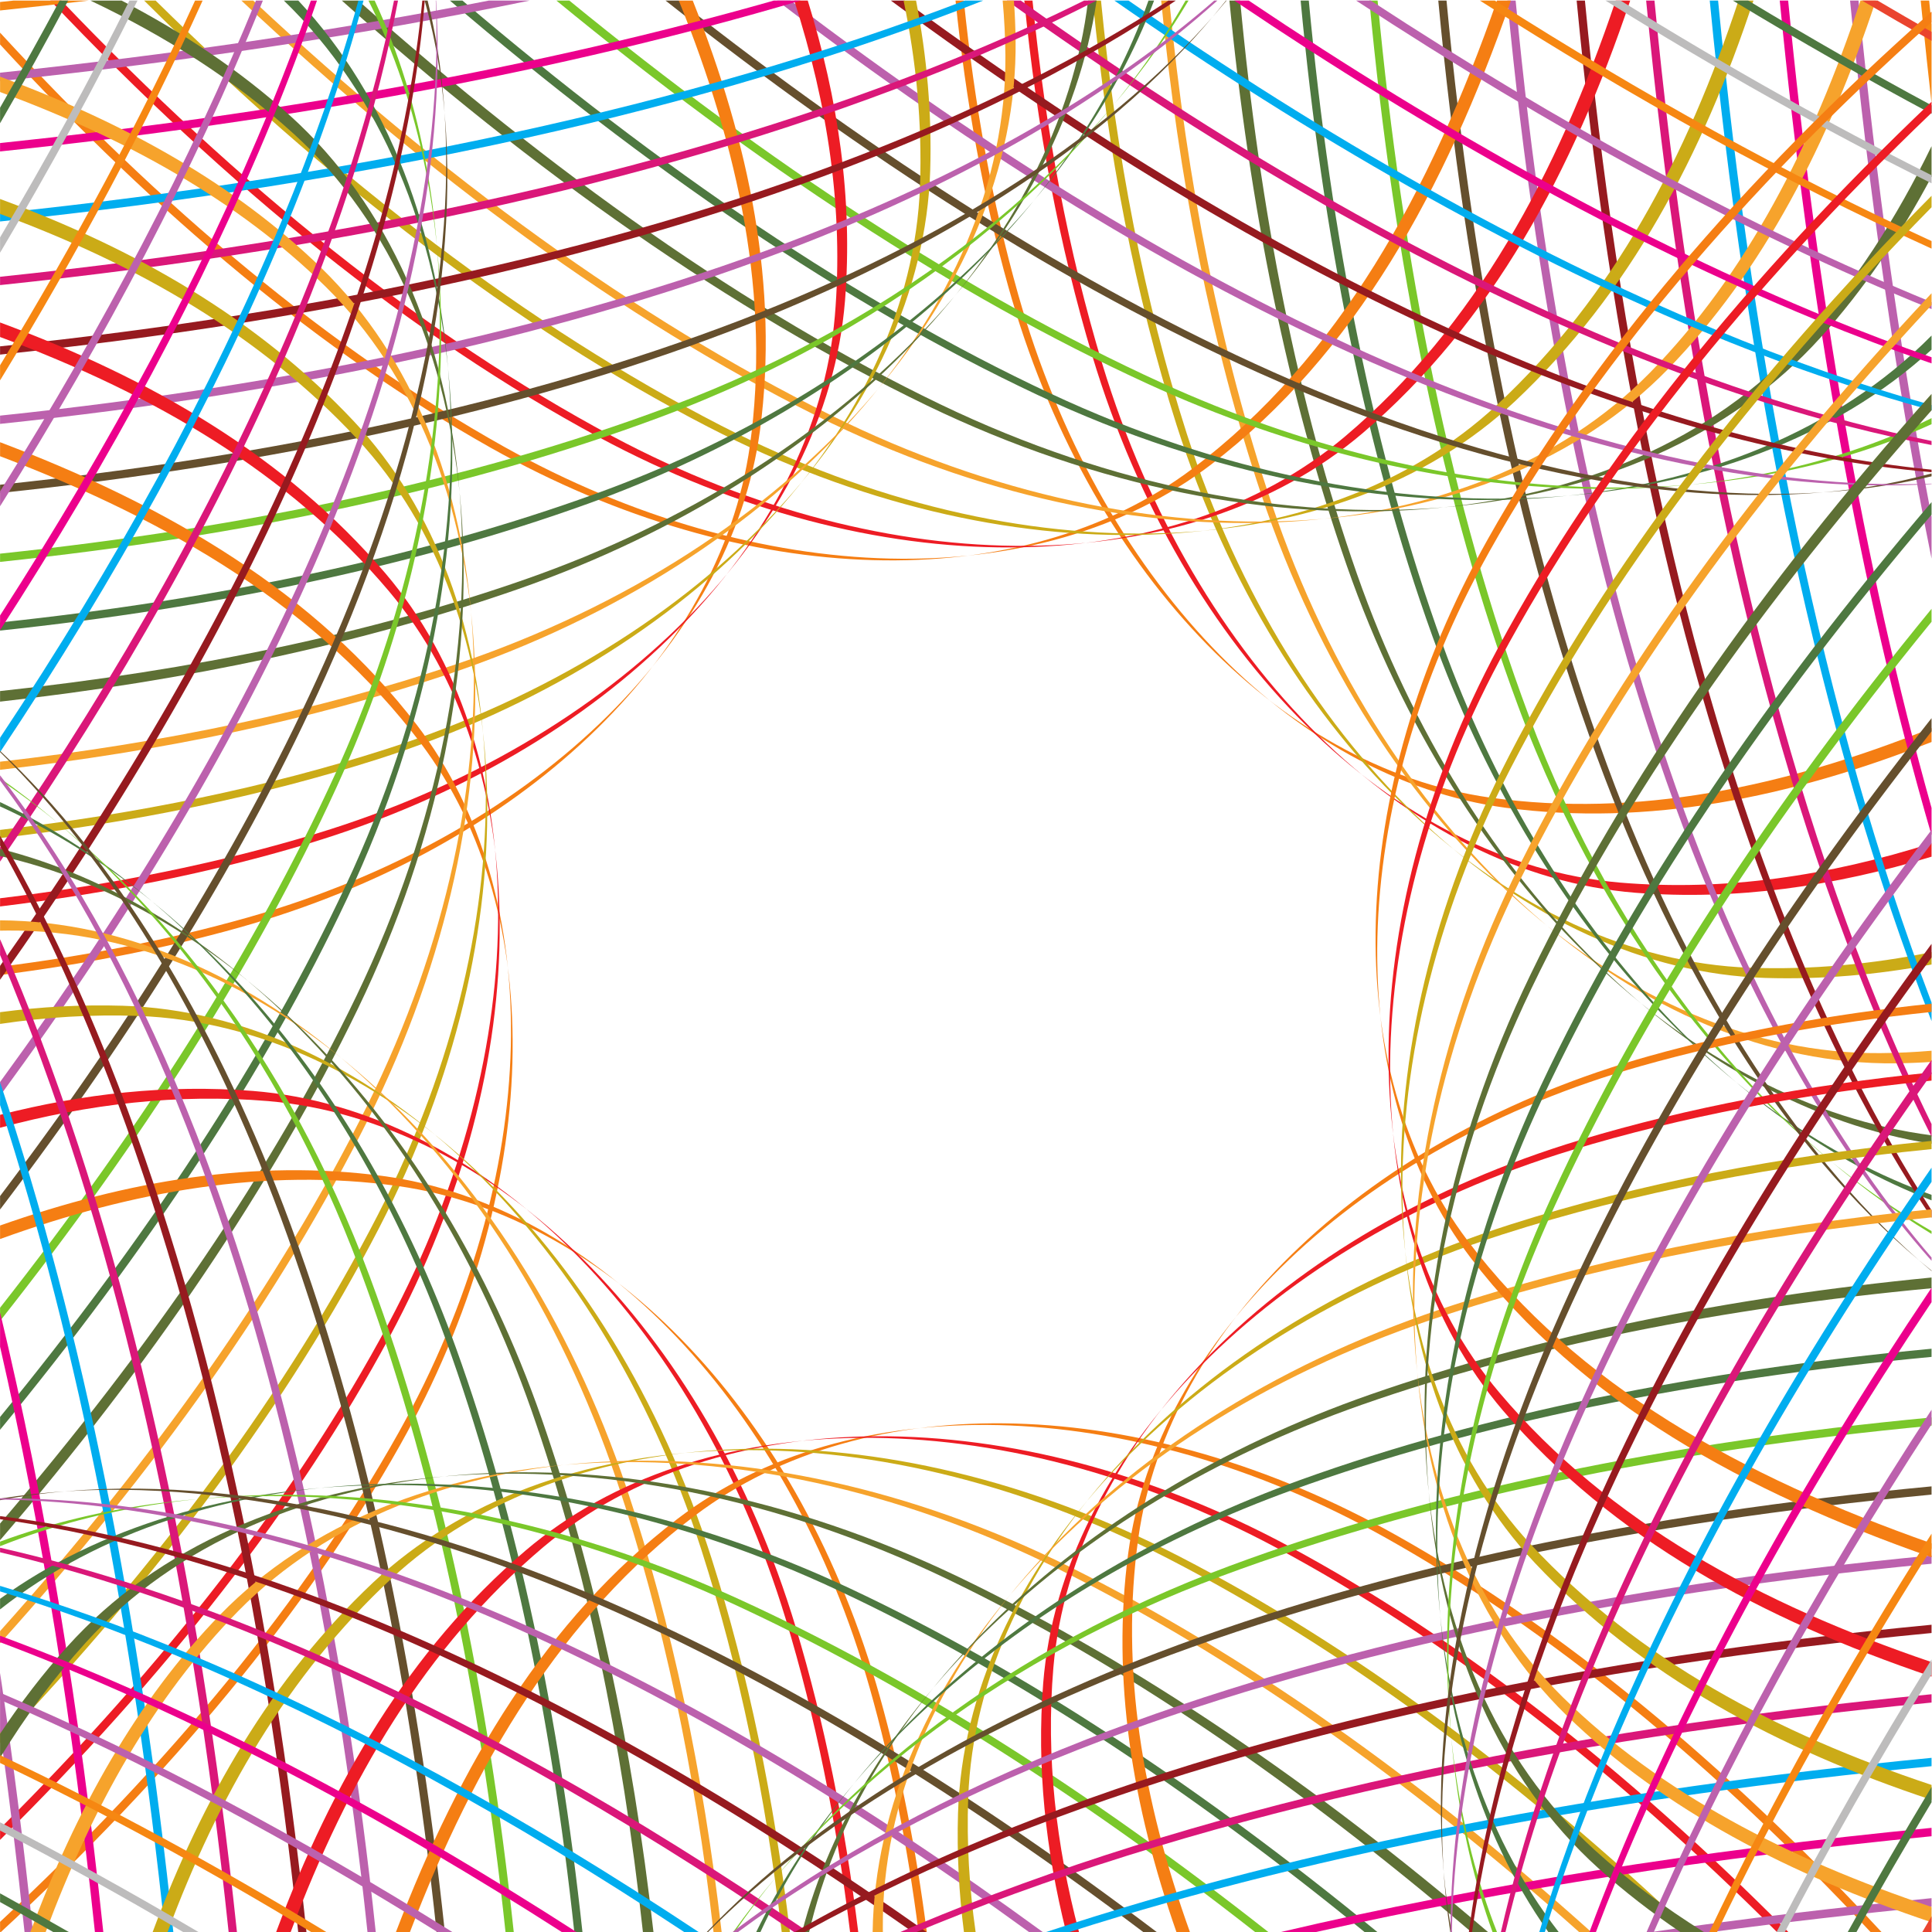 <?xml version="1.0" encoding="UTF-8" standalone="no"?>
<!-- Created with Inkscape (http://www.inkscape.org/) -->

<svg
   xmlns:dc="http://purl.org/dc/elements/1.1/"
   xmlns:cc="http://creativecommons.org/ns#"
   xmlns:rdf="http://www.w3.org/1999/02/22-rdf-syntax-ns#"
   xmlns:svg="http://www.w3.org/2000/svg"
   xmlns="http://www.w3.org/2000/svg"
   xmlns:sodipodi="http://sodipodi.sourceforge.net/DTD/sodipodi-0.dtd"
   xmlns:inkscape="http://www.inkscape.org/namespaces/inkscape"
   version="1.1"
   id="svg4172"
   xml:space="preserve"
   width="800"
   height="800"
   viewBox="0 0 800 800"
   sodipodi:docname="color-lines-background-2-svg.svg"
   inkscape:version="0.92.4 (5da689c313, 2019-01-14)"><defs
     id="defs4176"><clipPath
       clipPathUnits="userSpaceOnUse"
       id="clipPath4188"><path
         d="M 0,600 H 600 V 0 H 0 Z"
         id="path4186"
         inkscape:connector-curvature="0" /></clipPath></defs><sodipodi:namedview
     pagecolor="#ffffff"
     bordercolor="#666666"
     borderopacity="1"
     objecttolerance="10"
     gridtolerance="10"
     guidetolerance="10"
     inkscape:pageopacity="0"
     inkscape:pageshadow="2"
     inkscape:window-width="1920"
     inkscape:window-height="1018"
     id="namedview4174"
     showgrid="false"
     inkscape:zoom="0.76591743"
     inkscape:cx="413.55932"
     inkscape:cy="374.57627"
     inkscape:window-x="-8"
     inkscape:window-y="-8"
     inkscape:window-maximized="1"
     inkscape:current-layer="g4180" /><g
     id="g4180"
     inkscape:groupmode="layer"
     inkscape:label="abstract-1011-publicdomainvectors.org"
     transform="matrix(1.333,0,0,-1.333,0,800)"><g
       id="g4182"><g
         id="g4184"
         clip-path="url(#clipPath4188)"><path
           d="m 600.009,369.659 c -44.138,-17.339 -88.161,-26.262 -132.316,-20.426 -66.479,8.93 -126.4,71.301 -151.357,159.26 -8.036,28.485 -13.638,59.112 -16.935,91.486 h -2.576 c 3.214,-31.436 8.64,-61.202 16.401,-88.927 24.471,-87.25 83.675,-149.367 149.653,-158.668 45.616,-6.349 91.253,3.199 137.13,21.594 z"
           style="fill:#f57e13;fill-opacity:1;fill-rule:nonzero;stroke:none"
           id="path4190"
           inkscape:connector-curvature="0" /><path
           d="m 600.009,334.034 c -30.183,-9.207 -60.781,-13.645 -91.988,-11.206 -70.639,5.656 -137,70.185 -165.583,164.175 -10.536,34.787 -17.7,72.661 -21.708,112.976 h -2.545 c 3.92,-39.359 10.896,-76.364 21.127,-110.4 28.099,-93.282 93.734,-157.541 163.881,-163.592 32.81,-2.762 65.011,2.136 96.816,12.227 z"
           style="fill:#ed1c24;fill-opacity:1;fill-rule:nonzero;stroke:none"
           id="path4192"
           inkscape:connector-curvature="0" /><path
           d="m 600.009,300.536 c -16.896,-3.187 -34.071,-4.693 -51.572,-4.171 -74.746,2.363 -147.595,69.005 -179.773,169.047 -13.149,41.031 -21.927,86.205 -26.656,134.567 h -2.547 c 4.643,-47.395 13.227,-91.693 26.063,-131.979 31.737,-99.322 103.819,-165.715 178.068,-168.467 19.159,-0.678 37.945,1.095 56.417,4.856 z"
           style="fill:#cbab17;fill-opacity:1;fill-rule:nonzero;stroke:none"
           id="path4194"
           inkscape:connector-curvature="0" /><path
           d="m 600.009,270.281 c -3.69,-0.244 -7.38,-0.392 -11.071,-0.441 -78.789,-0.927 -158.141,67.777 -193.918,173.875 -15.874,47.229 -26.323,99.758 -31.796,156.264 h -2.525 c 5.389,-55.525 15.636,-107.169 31.162,-153.66 35.357,-105.374 113.921,-173.846 192.233,-173.307 5.304,0.045 10.61,0.295 15.915,0.741 z"
           style="fill:#f6a32c;fill-opacity:1;fill-rule:nonzero;stroke:none"
           id="path4196"
           inkscape:connector-curvature="0" /><path
           d="m 600.009,244.858 c -73.003,11.528 -143.849,78.196 -178.505,177.055 -18.352,52.421 -30.155,112.48 -36.268,178.066 h -3.337 c 6.139,-63.749 18.087,-122.795 36.43,-175.456 35.02,-100.331 107.506,-167.458 181.68,-177.045 z"
           style="fill:#5e7035;fill-opacity:1;fill-rule:nonzero;stroke:none"
           id="path4198"
           inkscape:connector-curvature="0" /><path
           d="m 600.009,227.279 c -62.722,24.215 -120.54,86.309 -151.904,172.73 -21.135,58.359 -34.643,125.902 -41.544,199.97 h -2.537 c 6.823,-73.046 20.125,-139.688 40.897,-197.351 31.769,-87.925 91.092,-150.63 155.088,-173.638 z"
           style="fill:#4e7840;fill-opacity:1;fill-rule:nonzero;stroke:none"
           id="path4200"
           inkscape:connector-curvature="0" /><path
           d="m 600.009,216.845 c -51.717,31.338 -97.65,87.536 -125.16,161.148 -23.956,64.278 -39.187,139.36 -46.918,221.986 h -2.559 C 432.995,518.38 448.01,444.197 471.644,380.63 499.635,305.455 546.941,248.476 600.009,217.729 Z"
           style="fill:#7ac72a;fill-opacity:1;fill-rule:nonzero;stroke:none"
           id="path4202"
           inkscape:connector-curvature="0" /><path
           d="m 600.009,205.31 c -40.38,33.833 -73.765,86.517 -98.295,150.563 -26.845,70.166 -43.8,152.84 -52.371,244.106 h -2.56 c 8.474,-90.226 25.202,-171.998 51.712,-241.454 25.119,-65.772 59.636,-119.51 101.514,-153.071 z"
           style="fill:#654f2d;fill-opacity:1;fill-rule:nonzero;stroke:none"
           id="path4204"
           inkscape:connector-curvature="0" /><path
           d="m 600.009,209.524 c -28.142,32.866 -52.177,75.275 -71.296,124.122 -29.75,76.043 -48.451,166.363 -57.902,266.333 h -2.568 c 9.346,-98.923 27.833,-188.329 57.234,-263.67 19.822,-50.738 44.966,-94.513 74.532,-127.808 z"
           style="fill:#bc61ad;fill-opacity:1;fill-rule:nonzero;stroke:none"
           id="path4206"
           inkscape:connector-curvature="0" /><path
           d="m 600.009,224.193 c -16.586,25.802 -31.38,55.113 -44.159,87.115 -32.702,81.918 -53.193,179.923 -63.516,288.671 h -2.57 c 10.239,-107.695 30.486,-204.781 62.832,-285.997 13.597,-34.106 29.49,-65.143 47.413,-92.119 z"
           style="fill:#961a1f;fill-opacity:1;fill-rule:nonzero;stroke:none"
           id="path4208"
           inkscape:connector-curvature="0" /><path
           d="m 600.009,250.989 c -5.946,12.152 -11.584,24.793 -16.902,37.872 -35.664,87.778 -57.916,193.528 -69.169,311.118 h -2.586 c 11.154,-116.525 33.208,-221.337 68.491,-308.426 6.278,-15.471 13.008,-30.328 20.166,-44.483 z"
           style="fill:#da1779;fill-opacity:1;fill-rule:nonzero;stroke:none"
           id="path4210"
           inkscape:connector-curvature="0" /><path
           d="m 600.009,282.957 c -35.221,90.064 -57.42,197.709 -68.901,317.022 h 2.593 c 11.227,-116.646 32.613,-222.214 66.308,-311.233 z"
           style="fill:#00adef;fill-opacity:1;fill-rule:nonzero;stroke:none"
           id="path4212"
           inkscape:connector-curvature="0" /><path
           d="m 600.009,340.69 c -22.652,77.767 -38.023,165.079 -47.153,259.289 h 2.609 c 8.792,-90.737 23.336,-175.119 44.544,-250.798 z"
           style="fill:#ec008c;fill-opacity:1;fill-rule:nonzero;stroke:none"
           id="path4214"
           inkscape:connector-curvature="0" /><path
           d="m 600.009,426.635 c -11.036,54.624 -19.388,112.621 -25.312,173.343 l 2.62,0.001 c 5.455,-55.907 12.952,-109.522 22.692,-160.341 z"
           style="fill:#bc61ad;fill-opacity:1;fill-rule:nonzero;stroke:none"
           id="path4216"
           inkscape:connector-curvature="0" /><path
           d="m 600.009,568.078 c -1.018,8.979 -1.983,18.019 -2.897,27.117 -0.16,1.594 -0.317,3.189 -0.474,4.784 h 2.632 c 0.183,-1.876 0.37,-3.752 0.558,-5.626 0.06,-0.594 0.12,-1.188 0.181,-1.781 z"
           style="fill:#f68712;fill-opacity:1;fill-rule:nonzero;stroke:none"
           id="path4218"
           inkscape:connector-curvature="0" /><path
           d="M 469.347,599.979 C 448.883,541.155 420.99,490.169 376.169,455.815 322.847,415.121 236.374,416.855 156.53,461.404 102.909,491.426 50.177,535.4 0.021,590.01 v -3.672 c 48.876,-53.096 100.236,-95.92 152.5,-125.323 78.999,-44.392 164.786,-46.452 218.016,-6.377 45.398,34.303 73.658,85.786 94.479,145.341 z"
           style="fill:#f57e13;fill-opacity:1;fill-rule:nonzero;stroke:none"
           id="path4220"
           inkscape:connector-curvature="0" /><path
           d="M 15.638,599.979 C 70.536,542.021 127.991,495.551 186.15,464.276 c 85.83,-46.091 177.68,-45.119 231.561,0.203 40.686,34.367 66.076,81.785 84.184,135.5 h 4.501 C 488.574,546.924 463.501,499.98 423.357,465.658 369.407,419.708 276.855,418.414 190.183,464.666 131.864,495.869 74.213,542.199 19.063,599.979 Z"
           style="fill:#ed1c24;fill-opacity:1;fill-rule:nonzero;stroke:none"
           id="path4222"
           inkscape:connector-curvature="0" /><path
           d="m 44.769,599.979 c 56.841,-56.461 115.798,-101.745 175.175,-132.427 92.672,-47.79 190.591,-43.769 245.039,6.786 36.206,33.733 59.106,77.247 75.06,125.641 h 4.64 C 528.956,552.193 506.334,509.137 470.647,475.523 416.125,424.341 317.487,419.953 223.993,467.941 164.494,498.563 105.381,543.703 48.334,599.979 Z"
           style="fill:#cbab17;fill-opacity:1;fill-rule:nonzero;stroke:none"
           id="path4224"
           inkscape:connector-curvature="0" /><path
           d="m 74.977,599.979 c 58.427,-54.928 118.59,-99.013 178.921,-129.136 99.512,-49.51 203.484,-42.375 258.476,13.38 30.132,30.639 50.697,70.899 65.566,115.756 h 4.765 C 568.028,555.681 547.726,515.886 518.043,485.406 462.988,429.038 358.295,421.512 257.973,471.235 197.526,501.271 137.242,545.223 78.651,599.979 Z"
           style="fill:#f6a32c;fill-opacity:1;fill-rule:nonzero;stroke:none"
           id="path4226"
           inkscape:connector-curvature="0" /><path
           d="M 600.009,545.266 C 590.341,527.046 578.98,510.244 565.543,495.312 509.999,433.773 399.238,423.033 292.116,474.545 232.434,503.276 171.655,546.274 111.285,599.979 h -5.106 c 59.673,-53.4 120.755,-96.306 181.847,-125.832 106.312,-51.3 216.344,-40.94 271.833,19.985 16.131,17.763 29.296,38.227 40.15,60.613 z"
           style="fill:#5e7035;fill-opacity:1;fill-rule:nonzero;stroke:none"
           id="path4228"
           inkscape:connector-curvature="0" /><path
           d="M 600.009,491.546 C 540.19,436.881 432.093,428.47 326.415,477.868 266.277,506.026 204.879,547.793 143.64,599.979 h -3.897 c 61.159,-52.35 122.489,-94.254 182.568,-122.511 108.324,-50.821 219.347,-40.518 277.698,18.452 z"
           style="fill:#4e7840;fill-opacity:1;fill-rule:nonzero;stroke:none"
           id="path4230"
           inkscape:connector-curvature="0" /><path
           d="m 600.009,468.384 c -63.571,-29 -151.873,-26.947 -239.116,12.825 -60.406,27.606 -122.189,68.154 -184.045,118.77 h -4.017 c 61.792,-50.81 123.539,-91.512 183.931,-119.17 89.203,-40.798 179.588,-41.936 243.247,-10.551 z"
           style="fill:#7ac72a;fill-opacity:1;fill-rule:nonzero;stroke:none"
           id="path4232"
           inkscape:connector-curvature="0" /><path
           d="m 600.009,452.19 c -4.415,-1.066 -8.892,-1.972 -13.422,-2.71 -55.727,-9.027 -122.325,4.422 -191.055,35.084 -60.515,27.023 -122.472,66.373 -184.699,115.415 h -4.097 c 62.193,-49.229 124.131,-88.735 184.645,-115.815 68.282,-30.541 134.463,-43.977 189.905,-35.127 6.354,1.023 12.6,2.377 18.723,4.04 z"
           style="fill:#654f2d;fill-opacity:1;fill-rule:nonzero;stroke:none"
           id="path4234"
           inkscape:connector-curvature="0" /><path
           d="m 600.009,449.91 c -51.278,-1.961 -109.635,11.769 -169.669,38.03 -60.452,26.452 -122.393,64.597 -184.769,112.039 h -4.188 c 62.368,-47.633 124.32,-85.923 184.785,-112.445 61.688,-27.031 121.606,-40.779 173.841,-37.751 z"
           style="fill:#bc61ad;fill-opacity:1;fill-rule:nonzero;stroke:none"
           id="path4236"
           inkscape:connector-curvature="0" /><path
           d="m 600.009,454.251 c -42.28,4.212 -87.961,17.025 -134.687,37.081 -60.253,25.871 -122.021,62.803 -184.346,108.647 h -4.246 c 62.338,-46.032 124.123,-83.117 184.403,-109.057 48.282,-20.757 95.446,-33.745 138.876,-37.451 z"
           style="fill:#961a1f;fill-opacity:1;fill-rule:nonzero;stroke:none"
           id="path4238"
           inkscape:connector-curvature="0" /><path
           d="m 600.009,463.168 c -32.052,6.528 -65.514,17.209 -99.538,31.565 -59.894,25.285 -121.303,61.017 -183.383,105.246 h -4.33 c 62.114,-44.409 123.569,-80.28 183.502,-105.651 35.52,-15.013 70.428,-26.004 103.749,-32.42 z"
           style="fill:#da1779;fill-opacity:1;fill-rule:nonzero;stroke:none"
           id="path4240"
           inkscape:connector-curvature="0" /><path
           d="m 600.009,472.719 c -23.374,6.331 -47.327,14.627 -71.569,24.726 -59.504,24.825 -120.526,59.597 -182.282,102.534 h 4.404 c 61.702,-42.75 122.662,-77.377 182.111,-102.123 22.778,-9.479 45.304,-17.369 67.336,-23.539 z"
           style="fill:#00adef;fill-opacity:1;fill-rule:nonzero;stroke:none"
           id="path4242"
           inkscape:connector-curvature="0" /><path
           d="m 600.009,487.27 c -11.94,4.092 -23.987,8.636 -36.105,13.613 -58.903,24.225 -119.3,57.787 -180.498,99.096 h 4.481 c 61.123,-41.119 121.44,-74.537 180.265,-98.685 10.684,-4.378 21.31,-8.421 31.857,-12.118 z"
           style="fill:#ec008c;fill-opacity:1;fill-rule:nonzero;stroke:none"
           id="path4244"
           inkscape:connector-curvature="0" /><path
           d="m 600.009,504.148 c -0.155,0.062 -0.308,0.125 -0.462,0.187 -58.18,23.605 -117.814,55.959 -178.295,95.644 h 4.545 c 59.072,-38.635 117.33,-70.301 174.212,-93.677 z"
           style="fill:#bc61ad;fill-opacity:1;fill-rule:nonzero;stroke:none"
           id="path4246"
           inkscape:connector-curvature="0" /><path
           d="m 600.009,522.921 c -46.032,20.893 -92.893,46.79 -140.31,77.058 h 4.622 c 45.831,-29.163 91.142,-54.255 135.688,-74.709 z"
           style="fill:#f68712;fill-opacity:1;fill-rule:nonzero;stroke:none"
           id="path4248"
           inkscape:connector-curvature="0" /><path
           d="m 600.009,543.205 c -33.403,16.582 -67.2,35.579 -101.301,56.774 h 4.684 c 32.507,-20.143 64.74,-38.294 96.617,-54.265 z"
           style="fill:#bdbcbc;fill-opacity:1;fill-rule:nonzero;stroke:none"
           id="path4250"
           inkscape:connector-curvature="0" /><path
           d="m 600.009,564.783 c -20.449,10.913 -41.034,22.66 -61.735,35.196 h 4.769 c 19.092,-11.528 38.086,-22.389 56.966,-32.544 z"
           style="fill:#4e7840;fill-opacity:1;fill-rule:nonzero;stroke:none"
           id="path4252"
           inkscape:connector-curvature="0" /><path
           d="m 600.009,587.475 c -7.188,4.073 -14.392,8.242 -21.609,12.504 h 4.832 c 5.602,-3.298 11.194,-6.539 16.777,-9.724 z"
           style="fill:#ea442f;fill-opacity:1;fill-rule:nonzero;stroke:none"
           id="path4254"
           inkscape:connector-curvature="0" /><path
           d="m 215.188,599.979 c 17.649,-44.54 26.789,-88.961 20.899,-133.516 C 227.158,399.984 164.787,340.064 76.827,315.107 52.684,308.296 27.001,303.234 0.021,299.842 v -2.567 c 26.05,3.298 50.874,8.182 74.246,14.725 87.251,24.468 149.368,83.672 158.671,149.649 6.404,46.014 -3.367,92.049 -22.079,138.33 z"
           style="fill:#f57e13;fill-opacity:1;fill-rule:nonzero;stroke:none"
           id="path4256"
           inkscape:connector-curvature="0" /><path
           d="m 250.918,599.979 c 9.458,-30.572 14.048,-61.569 11.576,-93.19 C 256.837,436.15 192.308,369.792 98.316,341.209 67.784,331.961 34.873,325.313 0.021,321.115 v -2.541 c 33.904,4.103 65.948,10.56 95.72,19.51 93.283,28.098 157.543,93.733 163.593,163.879 2.798,33.222 -2.26,65.821 -12.611,98.016 z"
           style="fill:#ed1c24;fill-opacity:1;fill-rule:nonzero;stroke:none"
           id="path4258"
           inkscape:connector-curvature="0" /><path
           d="m 284.557,599.979 c 3.344,-17.283 4.936,-34.857 4.4,-52.775 C 286.595,472.46 219.952,399.611 119.909,367.433 83.057,355.625 42.863,347.342 0.021,342.351 v -2.542 c 41.882,4.898 81.201,12.985 117.298,24.486 99.324,31.735 165.718,103.817 168.471,178.065 0.692,19.576 -1.174,38.761 -5.104,57.619 z"
           style="fill:#cbab17;fill-opacity:1;fill-rule:nonzero;stroke:none"
           id="path4260"
           inkscape:connector-curvature="0" /><path
           d="m 314.958,599.979 c 0.294,-4.091 0.47,-8.182 0.524,-12.274 C 316.411,508.918 247.704,429.567 141.605,393.791 98.491,379.301 50.962,369.332 0.021,363.54 v -2.521 c 49.964,5.699 96.612,15.464 138.981,29.613 105.374,35.356 173.848,113.918 173.311,192.228 -0.048,5.707 -0.336,11.413 -0.847,17.119 z"
           style="fill:#f6a32c;fill-opacity:1;fill-rule:nonzero;stroke:none"
           id="path4262"
           inkscape:connector-curvature="0" /><path
           d="M 340.649,599.979 C 329.668,526.553 262.812,455.12 163.408,420.274 114.923,403.299 59.904,391.928 0.021,385.481 v -3.284 c 58.148,6.495 112.181,17.976 160.776,34.902 100.875,35.208 168.185,108.29 177.199,182.88 z"
           style="fill:#5e7035;fill-opacity:1;fill-rule:nonzero;stroke:none"
           id="path4264"
           inkscape:connector-curvature="0" /><path
           d="M 358.504,599.979 C 334.621,536.796 272.286,478.439 185.311,446.875 130.831,427.145 68.346,414.062 0.021,406.795 v -2.532 c 67.308,7.181 128.894,20.056 182.67,39.427 88.479,31.969 151.419,91.836 174.07,156.289 z"
           style="fill:#4e7840;fill-opacity:1;fill-rule:nonzero;stroke:none"
           id="path4266"
           inkscape:connector-curvature="0" /><path
           d="M 369.204,599.979 C 338.011,547.773 281.512,501.341 207.328,473.617 146.877,451.089 76.872,436.277 0.021,428.163 v -2.56 c 75.828,8.005 144.935,22.602 204.669,44.81 75.746,28.202 133.016,76.012 163.598,129.566 z"
           style="fill:#7ac72a;fill-opacity:1;fill-rule:nonzero;stroke:none"
           id="path4268"
           inkscape:connector-curvature="0" /><path
           d="M 381.014,599.979 C 347.224,559.058 294.13,525.254 229.449,500.481 163.064,475.085 85.482,458.54 0.021,449.572 v -2.56 c 84.425,8.867 161.105,25.189 226.776,50.253 66.401,25.358 120.539,60.295 154.031,102.714 z"
           style="fill:#654f2d;fill-opacity:1;fill-rule:nonzero;stroke:none"
           id="path4270"
           inkscape:connector-curvature="0" /><path
           d="M 377.196,599.979 C 344.14,571.319 301.219,546.871 251.675,527.481 179.372,499.195 94.161,480.898 0.021,471.042 v -2.567 c 93.097,9.747 177.395,27.832 248.993,55.771 51.424,20.089 95.697,45.647 129.154,75.733 z"
           style="fill:#bc61ad;fill-opacity:1;fill-rule:nonzero;stroke:none"
           id="path4272"
           inkscape:connector-curvature="0" /><path
           d="m 362.988,599.979 c -26.25,-17.074 -56.2,-32.274 -88.974,-45.363 C 195.8,523.395 102.917,503.303 0.021,492.565 v -2.567 c 101.845,10.647 193.81,30.497 271.318,61.366 34.868,13.901 66.53,30.2 93.922,48.615 z"
           style="fill:#961a1f;fill-opacity:1;fill-rule:nonzero;stroke:none"
           id="path4274"
           inkscape:connector-curvature="0" /><path
           d="M 336.776,599.979 C 323.879,593.59 310.42,587.55 296.461,581.875 212.351,547.701 111.739,525.844 0.021,514.175 v -2.586 c 110.655,11.569 210.333,33.226 293.749,67.022 16.334,6.629 31.984,13.761 46.846,21.368 z"
           style="fill:#da1779;fill-opacity:1;fill-rule:nonzero;stroke:none"
           id="path4276"
           inkscape:connector-curvature="0" /><path
           d="M 305.427,599.979 C 218.436,565.524 114.833,543.35 0.021,531.35 v 2.592 c 112.202,11.72 213.769,33.08 299.713,66.037 z"
           style="fill:#00adef;fill-opacity:1;fill-rule:nonzero;stroke:none"
           id="path4278"
           inkscape:connector-curvature="0" /><path
           d="M 248.73,599.979 C 173.975,577.863 90.277,562.55 0.021,553.103 v 2.607 c 86.862,9.086 167.69,23.568 240.38,44.269 z"
           style="fill:#ec008c;fill-opacity:1;fill-rule:nonzero;stroke:none"
           id="path4280"
           inkscape:connector-curvature="0" /><path
           d="M 164.572,599.979 C 112.631,589.254 57.592,580.986 0.021,574.951 v 2.619 c 52.889,5.542 103.656,12.954 151.865,22.409 z"
           style="fill:#bc61ad;fill-opacity:1;fill-rule:nonzero;stroke:none"
           id="path4282"
           inkscape:connector-curvature="0" /><path
           d="M 27.622,599.979 C 18.485,598.897 9.284,597.87 0.021,596.896 v 2.632 c 1.421,0.149 2.84,0.3 4.259,0.451 z"
           style="fill:#f68712;fill-opacity:1;fill-rule:nonzero;stroke:none"
           id="path4284"
           inkscape:connector-curvature="0" /><path
           d="m 0.285,0 c 52.494,48.516 94.858,99.46 124.02,151.295 44.393,78.998 46.453,164.784 6.377,218.014 C 99.23,410.932 53.337,438.148 0.021,458.432 v 4.353 C 52.629,442.837 98.042,415.987 129.505,374.939 170.2,321.619 168.467,235.146 123.917,155.303 94.762,103.234 52.451,52.005 0.021,3.156 V 0 Z"
           style="fill:#f57e13;fill-opacity:1;fill-rule:nonzero;stroke:none"
           id="path4286"
           inkscape:connector-curvature="0" /><path
           d="m 0.021,28.618 c 51.15,50.57 92.436,103.144 121.024,156.306 46.092,85.829 45.12,177.679 -0.205,231.556 -31.2,36.938 -73.158,61.267 -120.819,78.986 v 4.515 c 47.022,-17.446 88.52,-41.455 119.641,-77.855 45.95,-53.948 47.244,-146.498 0.993,-233.17 C 92.141,135.663 50.994,82.928 0.021,32.151 Z"
           style="fill:#ed1c24;fill-opacity:1;fill-rule:nonzero;stroke:none"
           id="path4288"
           inkscape:connector-curvature="0" /><path
           d="m 0.021,58.638 c 49.658,52.155 89.772,105.943 117.747,160.079 47.791,92.671 43.769,190.59 -6.785,245.035 -30.286,32.506 -68.456,54.286 -110.962,69.943 v 4.644 c 41.917,-15.438 79.64,-36.93 109.775,-68.922 51.183,-54.522 55.572,-153.158 7.583,-246.65 C 89.468,168.534 49.495,114.625 0.021,62.308 Z"
           style="fill:#cbab17;fill-opacity:1;fill-rule:nonzero;stroke:none"
           id="path4290"
           inkscape:connector-curvature="0" /><path
           d="m 0.021,89.698 c 48.132,53.399 87.065,108.116 114.456,162.973 49.51,99.511 42.374,203.479 -13.38,258.473 C 73.84,537.948 38.969,557.183 0.021,571.57 v 4.764 C 38.418,562.14 72.84,543.175 99.914,516.811 156.282,461.757 163.809,357.064 114.084,256.744 86.781,201.802 47.982,146.991 0.021,93.468 Z"
           style="fill:#f6a32c;fill-opacity:1;fill-rule:nonzero;stroke:none"
           id="path4292"
           inkscape:connector-curvature="0" /><path
           d="m 37.762,599.979 c 19.103,-9.924 36.689,-21.668 52.245,-35.666 61.541,-55.545 72.279,-166.304 20.767,-273.425 -26.063,-54.14 -63.866,-109.18 -110.753,-164 v -5.183 c 46.615,54.328 84.382,109.706 111.152,165.093 51.301,106.309 40.94,216.341 -19.985,271.829 -18.426,16.732 -39.758,30.272 -63.124,41.352 z"
           style="fill:#5e7035;fill-opacity:1;fill-rule:nonzero;stroke:none"
           id="path4294"
           inkscape:connector-curvature="0" /><path
           d="M 92.661,599.979 C 148.323,540.417 157.183,431.575 107.452,325.186 81.985,270.8 45.389,215.382 0.021,159.983 v -3.975 c 45.533,55.346 82.267,110.723 107.83,165.075 51.173,109.071 40.374,220.878 -19.682,278.896 z"
           style="fill:#4e7840;fill-opacity:1;fill-rule:nonzero;stroke:none"
           id="path4296"
           inkscape:connector-curvature="0" /><path
           d="M 116.381,599.979 C 145.961,536.324 144.135,447.458 104.11,359.665 79.228,305.218 43.829,249.651 0.021,193.923 v -4.108 c 44.002,55.701 79.55,111.261 104.49,165.718 41.056,89.765 41.949,180.727 9.952,244.446 z"
           style="fill:#7ac72a;fill-opacity:1;fill-rule:nonzero;stroke:none"
           id="path4298"
           inkscape:connector-curvature="0" /><path
           d="m 132.834,599.979 c 1.196,-4.805 2.201,-9.682 3.005,-14.625 9.029,-55.726 -4.42,-122.322 -35.084,-191.053 C 76.484,339.952 42.27,284.438 0.021,228.611 v -4.179 c 42.437,55.824 76.801,111.347 101.135,165.719 30.541,68.281 43.977,134.461 35.127,189.903 -1.09,6.77 -2.555,13.418 -4.371,19.925 z"
           style="fill:#654f2d;fill-opacity:1;fill-rule:nonzero;stroke:none"
           id="path4300"
           inkscape:connector-curvature="0" /><path
           d="M 135.361,599.979 C 137.586,548.412 123.847,489.612 97.38,429.11 73.714,375.028 40.689,319.754 0.021,264.041 v -4.27 c 40.857,55.736 74.026,111.047 97.766,165.169 27.237,62.16 40.989,122.522 37.677,175.039 z"
           style="fill:#bc61ad;fill-opacity:1;fill-rule:nonzero;stroke:none"
           id="path4302"
           inkscape:connector-curvature="0" /><path
           d="M 131.187,599.979 C 127.099,557.365 114.234,511.26 93.988,464.091 70.938,410.413 39.109,355.53 0.021,300.122 v -4.324 c 39.275,55.448 71.253,110.372 94.376,164.103 20.95,48.728 33.985,96.318 37.552,140.078 z"
           style="fill:#961a1f;fill-opacity:1;fill-rule:nonzero;stroke:none"
           id="path4304"
           inkscape:connector-curvature="0" /><path
           d="M 122.395,599.979 C 115.89,567.563 105.123,533.689 90.585,499.241 68.162,446.124 37.519,391.813 0.021,336.903 v -4.407 c 37.677,54.974 68.458,109.353 90.97,162.532 15.195,35.948 26.269,71.267 32.651,104.951 z"
           style="fill:#da1779;fill-opacity:1;fill-rule:nonzero;stroke:none"
           id="path4306"
           inkscape:connector-curvature="0" /><path
           d="M 112.924,599.979 C 106.554,576.225 98.147,551.866 87.875,527.209 65.943,474.643 36.25,420.893 0.021,366.498 v 4.48 c 36.043,54.312 65.595,107.976 87.442,160.464 9.652,23.193 17.656,46.123 23.875,68.537 z"
           style="fill:#00adef;fill-opacity:1;fill-rule:nonzero;stroke:none"
           id="path4308"
           inkscape:connector-curvature="0" /><path
           d="M 98.461,599.979 C 94.263,587.646 89.581,575.198 84.437,562.673 63.148,510.912 34.65,457.998 0.021,404.4 v 4.558 c 34.441,53.496 62.797,106.305 84.004,157.963 4.545,11.089 8.729,22.117 12.538,33.058 z"
           style="fill:#ec008c;fill-opacity:1;fill-rule:nonzero;stroke:none"
           id="path4310"
           inkscape:connector-curvature="0" /><path
           d="M 81.658,599.979 C 81.435,599.424 81.21,598.87 80.985,598.314 60.361,547.483 33.057,495.541 0.021,442.894 v 4.621 c 32.29,51.631 59.083,102.579 79.49,152.464 z"
           style="fill:#bc61ad;fill-opacity:1;fill-rule:nonzero;stroke:none"
           id="path4312"
           inkscape:connector-curvature="0" /><path
           d="M 62.942,599.979 C 45.402,561.186 24.302,521.802 0.021,481.991 v 4.697 c 23.225,38.205 43.529,76.017 60.58,113.291 z"
           style="fill:#f68712;fill-opacity:1;fill-rule:nonzero;stroke:none"
           id="path4314"
           inkscape:connector-curvature="0" /><path
           d="M 42.709,599.979 C 29.9,574.092 15.636,547.966 0.021,521.646 v 4.759 c 14.611,24.709 28.035,49.246 40.186,73.574 z"
           style="fill:#bdbcbc;fill-opacity:1;fill-rule:nonzero;stroke:none"
           id="path4316"
           inkscape:connector-curvature="0" /><path
           d="M 21.178,599.979 C 14.441,587.324 7.386,574.615 0.021,561.86 v 4.842 c 6.407,11.13 12.579,22.224 18.51,33.277 z"
           style="fill:#4e7840;fill-opacity:1;fill-rule:nonzero;stroke:none"
           id="path4318"
           inkscape:connector-curvature="0" /><path
           d="m 287.894,0 c -3.295,25.611 -8.128,50.03 -14.57,73.042 -24.47,87.25 -83.675,149.367 -149.653,158.669 -41.146,5.727 -82.309,-1.481 -123.65,-16.449 v 4.2 c 39.625,13.976 79.178,20.641 118.836,15.397 66.48,-8.927 126.4,-71.297 151.357,-159.257 6.71,-23.785 11.723,-49.06 15.114,-75.602 z"
           style="fill:#f57e13;fill-opacity:1;fill-rule:nonzero;stroke:none"
           id="path4320"
           inkscape:connector-curvature="0" /><path
           d="m 266.602,0 c -4.11,33.46 -10.52,65.098 -19.364,94.516 C 219.14,187.798 153.504,252.057 83.357,258.105 55.174,260.479 27.44,257.199 0.021,249.831 v 4.01 c 25.808,6.595 51.938,9.504 78.51,7.426 C 149.17,255.609 215.529,191.08 244.112,97.091 253.254,66.911 259.856,34.406 264.061,0 Z"
           style="fill:#ed1c24;fill-opacity:1;fill-rule:nonzero;stroke:none"
           id="path4322"
           inkscape:connector-curvature="0" /><path
           d="M 245.372,0 C 240.46,41.432 232.417,80.342 221.026,116.094 189.29,215.415 117.208,281.81 42.959,284.563 28.44,285.075 14.136,284.182 0.021,282.083 v 3.646 c 12.533,1.671 25.225,2.384 38.094,2 C 112.859,285.366 185.71,218.724 217.887,118.683 229.585,82.178 237.824,42.392 242.83,0 Z"
           style="fill:#cbab17;fill-opacity:1;fill-rule:nonzero;stroke:none"
           id="path4324"
           inkscape:connector-curvature="0" /><path
           d="M 224.165,0 C 218.446,49.51 208.725,95.748 194.689,137.775 159.333,243.149 80.769,311.621 2.457,311.084 1.645,311.077 0.833,311.065 0.021,311.049 v 3.213 C 78.013,313.779 156.118,245.396 191.531,140.38 205.907,97.606 215.833,50.485 221.645,0 Z"
           style="fill:#f6a32c;fill-opacity:1;fill-rule:nonzero;stroke:none"
           id="path4326"
           inkscape:connector-curvature="0" /><path
           d="M 202.989,0 C 196.471,57.691 185.031,111.313 168.22,159.572 135.328,253.812 69.375,318.758 0.021,334.241 v 2.238 C 68.148,319.361 132.529,254.941 165.047,162.182 181.908,114.023 193.24,59.416 199.71,0 Z"
           style="fill:#5e7035;fill-opacity:1;fill-rule:nonzero;stroke:none"
           id="path4328"
           inkscape:connector-curvature="0" /><path
           d="M 180.929,0 C 173.723,66.838 160.886,128.01 141.63,181.464 112.103,263.183 58.778,323.114 0.021,349.642 v 1.352 C 57.461,323.522 109.341,264.275 138.445,184.083 158.061,129.925 171.105,67.855 178.397,0 Z"
           style="fill:#4e7840;fill-opacity:1;fill-rule:nonzero;stroke:none"
           id="path4330"
           inkscape:connector-curvature="0" /><path
           d="M 159.59,0 C 151.558,75.354 136.997,144.046 114.908,203.465 89.31,272.212 47.559,325.741 0.021,357.908 v 0.519 C 46.182,325.911 86.606,273.252 111.702,206.103 134.113,145.967 148.888,76.378 157.03,0 Z"
           style="fill:#7ac72a;fill-opacity:1;fill-rule:nonzero;stroke:none"
           id="path4332"
           inkscape:connector-curvature="0" /><path
           d="M 138.181,0 C 129.285,83.95 113,160.212 88.055,225.57 65.685,284.144 35.86,333.178 0.021,366.911 v -0.367 C 34.388,332.845 63.092,284.998 84.837,228.222 110.116,162.149 126.625,84.986 135.622,0 Z"
           style="fill:#654f2d;fill-opacity:1;fill-rule:nonzero;stroke:none"
           id="path4334"
           inkscape:connector-curvature="0" /><path
           d="M 116.719,0 C 106.941,92.619 88.892,176.499 61.073,247.786 44.337,290.628 23.805,328.506 0.021,359.301 v -1.613 C 22.417,327.657 41.847,291.305 57.837,250.449 86.004,178.455 104.266,93.663 114.151,0 Z"
           style="fill:#bc61ad;fill-opacity:1;fill-rule:nonzero;stroke:none"
           id="path4336"
           inkscape:connector-curvature="0" /><path
           d="M 95.195,0 C 84.518,101.365 64.704,192.91 33.955,270.112 23.87,295.406 12.522,319.015 0.021,340.529 v -3.061 C 11.238,317.508 21.493,295.846 30.702,272.785 61.803,194.878 81.859,102.416 92.628,0 Z"
           style="fill:#961a1f;fill-opacity:1;fill-rule:nonzero;stroke:none"
           id="path4338"
           inkscape:connector-curvature="0" /><path
           d="M 73.603,0 C 62.004,110.173 40.381,209.428 6.708,292.542 4.532,297.901 2.303,303.188 0.021,308.397 v -4.911 c 1.154,-2.731 2.295,-5.482 3.422,-8.253 C 37.495,211.425 59.318,111.236 71.018,0.001 Z"
           style="fill:#da1779;fill-opacity:1;fill-rule:nonzero;stroke:none"
           id="path4340"
           inkscape:connector-curvature="0" /><path
           d="M 51.25,0 C 41.356,94.109 24.665,180.715 0.021,256.864 v 7.089 C 26.11,186.202 43.625,97.124 53.843,0 Z"
           style="fill:#00adef;fill-opacity:1;fill-rule:nonzero;stroke:none"
           id="path4342"
           inkscape:connector-curvature="0" /><path
           d="M 29.481,0 C 22.726,64.195 13.016,125.084 0.021,181.817 v 10.679 C 14.345,132.783 24.899,68.274 32.089,0 Z"
           style="fill:#ec008c;fill-opacity:1;fill-rule:nonzero;stroke:none"
           id="path4344"
           inkscape:connector-curvature="0" /><path
           d="M 7.622,0 C 5.392,21.162 2.862,41.983 0.021,62.436 V 80.479 C 3.951,54.269 7.351,27.423 10.242,0 Z"
           style="fill:#bc61ad;fill-opacity:1;fill-rule:nonzero;stroke:none"
           id="path4346"
           inkscape:connector-curvature="0" /><path
           d="M 584.458,0 C 536.203,52.06 485.557,94.093 434.029,123.08 355.031,167.473 269.244,169.531 216.013,129.456 174.703,98.242 147.583,52.803 127.347,0 h -4.354 c 19.901,52.098 46.653,97.057 87.388,128.279 53.323,40.695 139.796,38.96 219.64,-5.588 C 481.691,93.761 532.536,51.874 581.047,0 Z"
           style="fill:#f57e13;fill-opacity:1;fill-rule:nonzero;stroke:none"
           id="path4348"
           inkscape:connector-curvature="0" /><path
           d="M 555.515,0 C 505.311,50.594 453.145,91.455 400.4,119.818 314.57,165.91 222.72,164.938 168.84,119.615 132.212,88.677 107.982,47.163 90.302,0 c 0,0 -4.516,0 -4.516,0.001 17.41,46.525 41.318,87.58 77.407,118.436 53.95,45.949 146.502,47.243 233.176,0.993 C 449.241,91.14 501.564,50.416 551.974,0 Z"
           style="fill:#ed1c24;fill-opacity:1;fill-rule:nonzero;stroke:none"
           id="path4350"
           inkscape:connector-curvature="0" /><path
           d="M 525.421,0 C 473.662,49.102 420.307,88.794 366.607,116.543 273.934,164.332 176.016,160.312 121.567,109.757 89.369,79.758 67.694,42.022 52.069,0 h -4.644 c 15.406,41.436 36.793,78.725 68.478,108.57 54.522,51.183 153.16,55.572 246.654,7.584 C 416.349,88.47 469.824,48.918 521.743,0 Z"
           style="fill:#cbab17;fill-opacity:1;fill-rule:nonzero;stroke:none"
           id="path4352"
           inkscape:connector-curvature="0" /><path
           d="M 494.29,0 C 441.313,47.577 387.052,86.09 332.652,113.25 233.141,162.76 129.169,155.625 74.175,99.872 47.646,72.896 28.533,38.463 14.194,0 H 9.432 c 14.144,37.913 32.987,71.898 59.075,98.687 55.056,56.369 159.749,63.896 260.071,14.171 C 383.063,85.784 437.415,47.406 490.513,0 Z"
           style="fill:#f6a32c;fill-opacity:1;fill-rule:nonzero;stroke:none"
           id="path4354"
           inkscape:connector-curvature="0" /><path
           d="M 462.215,0 C 408.337,46.061 353.435,83.409 298.524,109.946 192.213,161.247 82.181,150.886 26.691,89.963 16.718,78.981 7.88,66.968 0.021,54.105 v 7.462 c 6.37,9.621 13.341,18.721 20.985,27.214 55.544,61.541 166.307,72.28 273.429,20.768 C 348.11,83.711 402.674,46.331 457.028,0 Z"
           style="fill:#5e7035;fill-opacity:1;fill-rule:nonzero;stroke:none"
           id="path4356"
           inkscape:connector-curvature="0" /><path
           d="M 427.85,0 C 372.991,44.977 318.112,81.287 264.24,106.626 163.757,153.769 60.952,148.315 0.021,100.211 v 3.296 c 61.705,44.61 161.954,48.602 260.115,2.72 C 314.041,80.985 368.959,44.812 423.868,0 Z"
           style="fill:#4e7840;fill-opacity:1;fill-rule:nonzero;stroke:none"
           id="path4358"
           inkscape:connector-curvature="0" /><path
           d="M 393.981,0 C 338.791,43.446 283.75,78.574 229.789,103.286 146.709,141.283 62.605,144.879 0.021,119.838 v 1.42 c 62.25,22.991 144.403,18.66 225.636,-18.374 C 279.605,78.231 334.652,43.253 389.868,0 Z"
           style="fill:#7ac72a;fill-opacity:1;fill-rule:nonzero;stroke:none"
           id="path4360"
           inkscape:connector-curvature="0" /><path
           d="M 359.308,0 C 304.017,41.883 249.029,75.827 195.17,99.93 126.888,130.472 60.707,143.906 5.265,135.058 3.508,134.775 1.76,134.467 0.021,134.134 v 0.489 c 55.715,9.01 122.29,-4.44 190.998,-35.093 C 244.854,75.489 299.829,41.695 355.119,0 Z"
           style="fill:#654f2d;fill-opacity:1;fill-rule:nonzero;stroke:none"
           id="path4362"
           inkscape:connector-curvature="0" /><path
           d="M 323.907,0 C 268.728,40.305 213.971,73.056 160.381,96.562 103.935,121.294 48.973,134.907 0.021,134.722 v -0.38 C 47.94,133.674 101.376,120.141 156.21,96.155 209.759,72.724 264.477,40.116 319.63,0 Z"
           style="fill:#bc61ad;fill-opacity:1;fill-rule:nonzero;stroke:none"
           id="path4364"
           inkscape:connector-curvature="0" /><path
           d="M 287.822,0 C 232.953,38.726 178.601,70.286 125.419,93.171 82.089,111.8 39.659,124.17 0.021,129.191 v -0.964 C 38.462,122.849 79.427,110.705 121.228,92.764 174.356,69.95 228.663,38.538 283.492,0 Z"
           style="fill:#961a1f;fill-opacity:1;fill-rule:nonzero;stroke:none"
           id="path4366"
           inkscape:connector-curvature="0" /><path
           d="M 251.067,0 C 196.69,37.13 142.904,67.494 90.292,89.767 59.531,102.768 29.23,112.753 0.021,119.362 v -1.405 C 27.931,111.351 56.797,101.717 86.081,89.36 138.627,67.177 192.344,36.95 246.654,0 Z"
           style="fill:#da1779;fill-opacity:1;fill-rule:nonzero;stroke:none"
           id="path4368"
           inkscape:connector-curvature="0" /><path
           d="M 212.526,0 C 158.833,35.498 105.78,64.634 53.878,86.238 35.724,93.793 17.731,100.337 0.021,105.807 v 1.718 C 19.093,101.803 38.507,94.816 58.11,86.649 110.095,64.962 163.236,35.683 217.013,0 Z"
           style="fill:#00adef;fill-opacity:1;fill-rule:nonzero;stroke:none"
           id="path4370"
           inkscape:connector-curvature="0" /><path
           d="M 174.489,0 C 121.635,33.899 69.454,61.841 18.398,82.801 12.252,85.319 6.125,87.728 0.021,90.021 V 92.03 C 7.528,89.264 15.073,86.322 22.646,83.211 73.806,62.172 126.094,34.087 179.054,0 Z"
           style="fill:#ec008c;fill-opacity:1;fill-rule:nonzero;stroke:none"
           id="path4372"
           inkscape:connector-curvature="0" /><path
           d="M 135.876,0 C 89.958,28.604 44.583,52.851 0.021,72.11 v 2.234 C 46.071,54.706 92.999,29.693 140.504,0 Z"
           style="fill:#bc61ad;fill-opacity:1;fill-rule:nonzero;stroke:none"
           id="path4374"
           inkscape:connector-curvature="0" /><path
           d="M 96.648,0 C 64.122,19.693 31.884,37.263 0.021,52.506 v 2.418 C 33.413,39.118 67.226,20.732 101.354,0 Z"
           style="fill:#f68712;fill-opacity:1;fill-rule:nonzero;stroke:none"
           id="path4376"
           inkscape:connector-curvature="0" /><path
           d="M 56.874,0 C 37.814,11.225 18.857,21.739 0.021,31.508 v 2.57 C 20.426,23.589 40.973,12.212 61.642,0 Z"
           style="fill:#bdbcbc;fill-opacity:1;fill-rule:nonzero;stroke:none"
           id="path4378"
           inkscape:connector-curvature="0" /><path
           d="M 16.521,0 C 11.011,3.157 5.512,6.259 0.021,9.301 v 2.708 C 7.122,8.104 14.238,4.101 21.37,0 Z"
           style="fill:#4e7840;fill-opacity:1;fill-rule:nonzero;stroke:none"
           id="path4380"
           inkscape:connector-curvature="0" /><path
           d="m 365.439,0 c -13.687,39.223 -20.165,78.375 -14.976,117.633 8.93,66.477 71.301,126.397 159.262,151.352 28.131,7.938 58.352,13.499 90.284,16.813 v 2.574 C 569.016,285.144 539.655,279.757 512.283,272.096 425.032,247.627 362.915,188.423 353.613,122.447 347.941,81.699 354.955,40.937 369.628,0 Z"
           style="fill:#f57e13;fill-opacity:1;fill-rule:nonzero;stroke:none"
           id="path4382"
           inkscape:connector-curvature="0" /><path
           d="m 331.178,0 c -6.379,25.417 -9.167,51.147 -7.121,77.306 5.656,70.638 70.185,136.995 164.176,165.579 34.442,10.432 71.909,17.557 111.776,21.587 v 2.546 C 561.098,263.075 524.5,256.138 490.81,246.012 397.527,217.911 333.267,152.279 327.217,82.133 324.879,54.362 328.028,27.027 335.171,0 Z"
           style="fill:#ed1c24;fill-opacity:1;fill-rule:nonzero;stroke:none"
           id="path4384"
           inkscape:connector-curvature="0" /><path
           d="m 299.435,0 c -1.558,12.143 -2.214,24.434 -1.841,36.891 2.361,74.741 69.006,147.592 169.049,179.769 40.691,13.038 85.457,21.779 133.366,26.537 v 2.546 C 553.066,241.073 509.176,232.526 469.231,219.799 369.908,188.063 303.514,115.982 300.761,41.733 300.262,27.627 301.092,13.725 303.065,0 Z"
           style="fill:#cbab17;fill-opacity:1;fill-rule:nonzero;stroke:none"
           id="path4386"
           inkscape:connector-curvature="0" /><path
           d="m 271.074,0 c 1.174,77.589 69.392,155.074 173.871,190.305 46.895,15.759 99.013,26.173 155.064,31.677 v 2.525 C 544.94,219.087 493.705,208.877 447.549,193.463 342.174,158.106 273.701,79.544 274.239,1.232 274.242,0.821 274.247,0.411 274.253,0 Z"
           style="fill:#f6a32c;fill-opacity:1;fill-rule:nonzero;stroke:none"
           id="path4388"
           inkscape:connector-curvature="0" /><path
           d="m 249.151,0 c 17.571,67.682 81.777,131.494 173.993,163.82 52.099,18.241 111.746,30.012 176.865,36.155 v 3.333 C 536.718,197.136 478.083,185.223 425.752,166.994 332.056,134.293 267.316,68.912 251.355,0 Z"
           style="fill:#5e7035;fill-opacity:1;fill-rule:nonzero;stroke:none"
           id="path4390"
           inkscape:connector-curvature="0" /><path
           d="m 234.909,0 c 27.72,56.961 86.697,108.318 166.33,137.218 58.043,21.022 125.172,34.499 198.77,41.431 v 2.537 C 527.432,174.33 461.206,161.062 403.859,140.405 322.698,111.079 263.027,58.28 236.228,0 Z"
           style="fill:#4e7840;fill-opacity:1;fill-rule:nonzero;stroke:none"
           id="path4392"
           inkscape:connector-curvature="0" /><path
           d="m 227.749,0 c 32.581,45.659 84.907,85.6 151.474,110.478 63.967,23.837 138.631,39.037 220.786,46.801 v 2.559 C 518.882,152.181 445.115,137.197 381.86,113.681 313.692,88.301 260.487,47.038 228.233,0 Z"
           style="fill:#7ac72a;fill-opacity:1;fill-rule:nonzero;stroke:none"
           id="path4394"
           inkscape:connector-curvature="0" /><path
           d="m 219.965,0 c 33.633,33.834 81.024,62.122 137.137,83.613 69.858,26.725 152.115,43.65 242.907,52.256 v 2.559 C 510.258,129.919 428.902,113.222 359.754,86.831 301.835,64.711 253.246,35.304 219.551,0 Z"
           style="fill:#654f2d;fill-opacity:1;fill-rule:nonzero;stroke:none"
           id="path4396"
           inkscape:connector-curvature="0" /><path
           d="m 229.258,0 c 29.714,21.889 65.493,40.91 105.617,56.613 75.74,29.63 165.642,48.301 265.134,57.787 v 2.568 C 501.563,107.587 412.574,89.13 337.536,59.85 295.419,43.396 258.099,23.273 227.589,0 Z"
           style="fill:#bc61ad;fill-opacity:1;fill-rule:nonzero;stroke:none"
           id="path4398"
           inkscape:connector-curvature="0" /><path
           d="m 250.009,0 c 19.361,10.749 40.294,20.599 62.527,29.478 81.615,32.579 179.203,53.04 287.473,63.398 v 2.569 C 492.791,85.172 396.124,64.955 315.212,32.729 290.73,22.97 267.829,12.027 246.877,0 Z"
           style="fill:#961a1f;fill-opacity:1;fill-rule:nonzero;stroke:none"
           id="path4400"
           inkscape:connector-curvature="0" /><path
           d="m 284.702,0 c 1.787,0.746 3.583,1.484 5.387,2.219 87.479,35.545 192.809,57.764 309.92,69.054 v 2.586 C 483.963,62.667 379.57,40.646 292.781,5.484 288.367,3.693 284.002,1.864 279.689,0 Z"
           style="fill:#da1779;fill-opacity:1;fill-rule:nonzero;stroke:none"
           id="path4402"
           inkscape:connector-curvature="0" /><path
           d="m 324.983,0 c 80.816,26.722 173.701,44.283 275.026,54.102 V 51.508 C 501.769,41.988 411.41,25.248 332.207,0 Z"
           style="fill:#00adef;fill-opacity:1;fill-rule:nonzero;stroke:none"
           id="path4404"
           inkscape:connector-curvature="0" /><path
           d="m 397.895,0 c 62.574,14.721 130.336,25.353 202.114,32.354 V 29.745 C 532.417,23.153 468.361,13.364 408.813,0 Z"
           style="fill:#ec008c;fill-opacity:1;fill-rule:nonzero;stroke:none"
           id="path4406"
           inkscape:connector-curvature="0" /><path
           d="m 513.017,0 c 28.294,4.104 57.317,7.597 86.992,10.51 V 7.892 C 576.837,5.617 554.061,2.991 531.715,0 Z"
           style="fill:#bc61ad;fill-opacity:1;fill-rule:nonzero;stroke:none"
           id="path4408"
           inkscape:connector-curvature="0" /><path
           d="M 600.009,596.537 C 541.145,544.321 493.912,489.084 462.245,432.799 417.853,353.802 415.793,268.015 455.869,214.785 489.94,169.694 540.962,141.509 600.009,120.73 v -4.332 c -58.318,20.425 -108.844,48.242 -142.963,92.755 -40.695,53.322 -38.962,139.795 5.589,219.638 31.612,56.46 78.694,111.934 137.374,164.454 z"
           style="fill:#f57e13;fill-opacity:1;fill-rule:nonzero;stroke:none"
           id="path4410"
           inkscape:connector-curvature="0" /><path
           d="M 600.009,568.539 C 542.609,513.987 496.564,456.926 465.505,399.171 419.415,313.342 420.386,221.493 465.71,167.613 499.82,127.23 546.787,101.919 600.009,83.839 v -4.502 c -52.563,17.793 -99.057,42.79 -133.12,82.63 -45.95,53.95 -47.245,146.5 -0.993,233.173 30.987,57.912 76.89,115.165 134.113,169.966 z"
           style="fill:#ed1c24;fill-opacity:1;fill-rule:nonzero;stroke:none"
           id="path4412"
           inkscape:connector-curvature="0" /><path
           d="M 600.009,539.336 C 544.106,482.871 499.247,424.331 468.783,365.377 c -47.791,-92.67 -43.769,-190.587 6.785,-245.035 33.454,-35.905 76.528,-58.725 124.441,-74.66 0,0 0,-4.641 -10e-4,-4.641 -47.307,15.711 -89.922,38.252 -123.253,73.638 -51.182,54.52 -55.572,153.156 -7.583,246.648 30.403,59.075 75.119,117.767 130.837,174.435 z"
           style="fill:#cbab17;fill-opacity:1;fill-rule:nonzero;stroke:none"
           id="path4414"
           inkscape:connector-curvature="0" /><path
           d="M 600.009,509.061 C 545.639,451.036 501.977,391.313 472.074,331.423 422.563,231.913 429.699,127.944 485.455,72.949 515.819,43.089 555.634,22.623 600.009,7.787 V 3.022 c -43.816,14.644 -83.166,34.848 -113.371,64.26 -56.368,55.055 -63.896,159.746 -14.172,260.066 29.817,60.004 73.345,119.846 127.543,178.03 z"
           style="fill:#f6a32c;fill-opacity:1;fill-rule:nonzero;stroke:none"
           id="path4416"
           inkscape:connector-curvature="0" /><path
           d="m 521.959,0 c -8.958,6.042 -17.453,12.617 -25.415,19.782 -61.542,55.543 -72.279,166.305 -20.768,273.425 28.517,59.234 71.087,119.549 124.233,179.473 v 5.115 C 547.166,418.55 504.683,357.928 475.377,297.297 424.076,190.987 434.438,80.956 495.363,25.467 505.788,16 517.143,7.556 529.271,0 Z"
           style="fill:#5e7035;fill-opacity:1;fill-rule:nonzero;stroke:none"
           id="path4418"
           inkscape:connector-curvature="0" /><path
           d="m 480.958,0 c -43.801,61.799 -47.447,161.384 -1.859,258.909 27.942,59.674 69.283,120.587 120.91,181.356 v 3.905 C 548.219,383.478 506.74,322.628 478.699,263.014 431.865,163.189 436.94,61.073 484.176,0 Z"
           style="fill:#4e7840;fill-opacity:1;fill-rule:nonzero;stroke:none"
           id="path4420"
           inkscape:connector-curvature="0" /><path
           d="M 463.627,0 C 441.133,62.104 445.645,143.72 482.44,224.431 509.828,284.356 549.953,345.637 600.009,407 v 4.025 C 549.758,349.723 509.479,288.476 482.04,228.562 444.285,146.014 440.494,62.456 465.012,0 Z"
           style="fill:#7ac72a;fill-opacity:1;fill-rule:nonzero;stroke:none"
           id="path4422"
           inkscape:connector-curvature="0" /><path
           d="m 450.512,0 c -8.625,55.47 4.85,121.578 35.283,189.793 26.804,60.018 65.73,121.454 114.214,183.166 v 4.104 C 551.338,315.382 512.256,253.962 485.395,193.943 454.854,125.661 441.417,59.481 450.268,4.041 450.484,2.689 450.718,1.343 450.965,0 Z"
           style="fill:#654f2d;fill-opacity:1;fill-rule:nonzero;stroke:none"
           id="path4424"
           inkscape:connector-curvature="0" /><path
           d="m 451.001,0 c 0.877,47.609 14.384,100.609 38.17,154.984 26.228,59.939 63.953,121.341 110.838,183.182 v 4.195 C 552.934,280.526 515.063,219.11 488.766,159.155 464.234,103.171 450.642,48.647 450.601,0 Z"
           style="fill:#bc61ad;fill-opacity:1;fill-rule:nonzero;stroke:none"
           id="path4426"
           inkscape:connector-curvature="0" /><path
           d="m 457.269,0 c 5.46,38.093 17.539,78.639 35.294,120.001 25.644,59.725 62.158,120.938 107.446,182.707 v 4.251 C 554.534,245.176 517.867,183.946 492.154,124.193 473.713,81.302 461.404,39.293 456.289,0 Z"
           style="fill:#961a1f;fill-opacity:1;fill-rule:nonzero;stroke:none"
           id="path4428"
           inkscape:connector-curvature="0" /><path
           d="m 467.655,0 c 6.598,27.535 16.132,55.993 28.311,84.855 25.055,59.347 60.368,120.185 104.043,181.688 v 4.336 C 556.153,209.34 520.701,148.455 495.561,89.067 482.736,58.729 472.848,28.837 466.238,0 Z"
           style="fill:#da1779;fill-opacity:1;fill-rule:nonzero;stroke:none"
           id="path4430"
           inkscape:connector-curvature="0" /><path
           d="m 478.161,0 c 5.655,18.686 12.52,37.695 20.515,56.886 24.594,58.946 58.947,119.382 101.333,180.545 v -4.409 C 557.812,171.915 523.601,111.542 499.087,52.653 491.704,34.912 485.284,17.321 479.891,0 Z"
           style="fill:#00adef;fill-opacity:1;fill-rule:nonzero;stroke:none"
           id="path4432"
           inkscape:connector-curvature="0" /><path
           d="m 493.739,0 c 2.638,7.111 5.43,14.254 8.374,21.422 23.991,58.329 57.136,118.123 97.896,178.709 v -4.487 C 559.44,135.136 526.438,75.424 502.525,17.175 500.173,11.432 497.915,5.706 495.757,0 Z"
           style="fill:#ec008c;fill-opacity:1;fill-rule:nonzero;stroke:none"
           id="path4434"
           inkscape:connector-curvature="0" /><path
           d="m 511.497,0 c 22.731,53.07 52.59,107.301 88.512,162.235 v -4.552 C 565.224,104.313 536.143,51.614 513.737,0 Z"
           style="fill:#bc61ad;fill-opacity:1;fill-rule:nonzero;stroke:none"
           id="path4436"
           inkscape:connector-curvature="0" /><path
           d="m 530.973,0 c 19.328,40.688 42.484,81.996 69.036,123.737 v -4.628 C 574.544,78.949 552.212,39.191 533.396,0 Z"
           style="fill:#f68712;fill-opacity:1;fill-rule:nonzero;stroke:none"
           id="path4438"
           inkscape:connector-curvature="0" /><path
           d="m 551.867,0 c 14.428,27.979 30.518,56.222 48.142,84.678 V 79.987 C 583.421,53.121 568.196,26.443 554.442,0 Z"
           style="fill:#bdbcbc;fill-opacity:1;fill-rule:nonzero;stroke:none"
           id="path4440"
           inkscape:connector-curvature="0" /><path
           d="m 573.979,0 c 8.246,14.954 16.928,29.977 26.03,45.062 V 40.286 C 591.898,26.807 584.123,13.375 576.694,0 Z"
           style="fill:#4e7840;fill-opacity:1;fill-rule:nonzero;stroke:none"
           id="path4442"
           inkscape:connector-curvature="0" /><path
           d="m 597.147,0 c 0.95,1.628 1.903,3.257 2.862,4.886 V 0.047 C 600,0.031 599.99,0.016 599.981,0 Z"
           style="fill:#ea442f;fill-opacity:1;fill-rule:nonzero;stroke:none"
           id="path4444"
           inkscape:connector-curvature="0" /></g></g></g></svg>